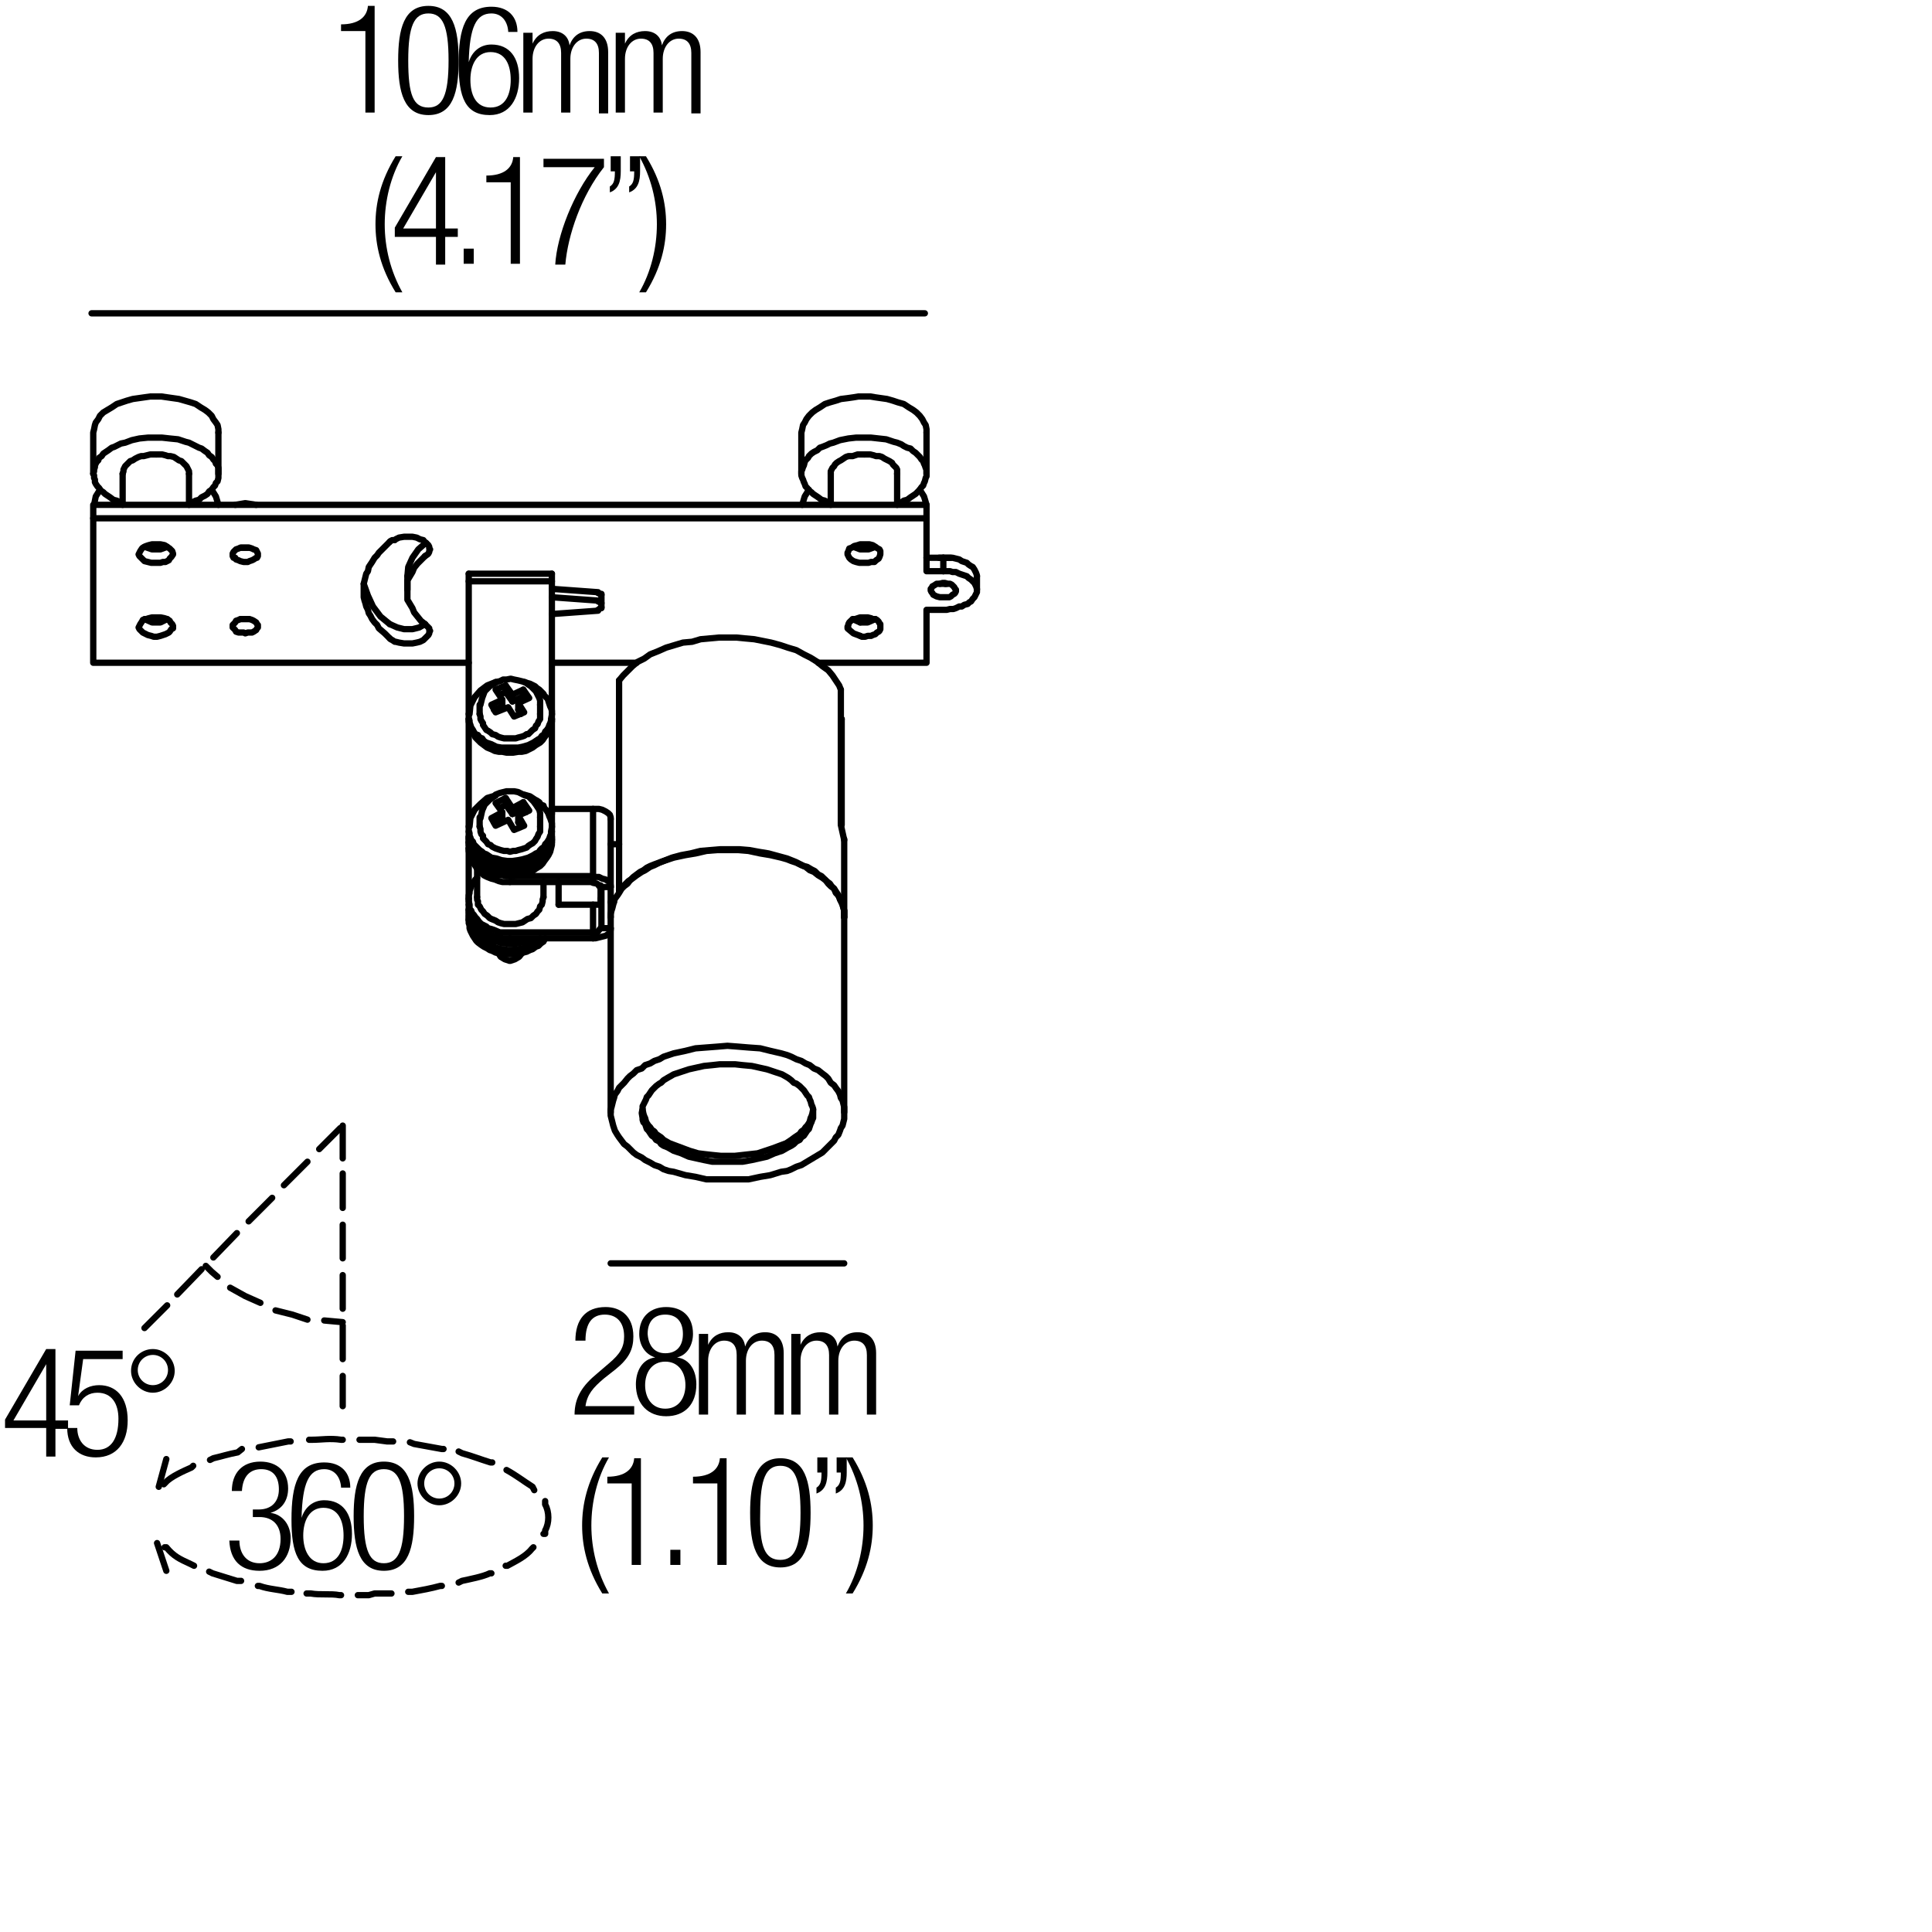 <?xml version="1.0" encoding="utf-8"?>
<!-- Generator: Adobe Illustrator 18.0.0, SVG Export Plug-In . SVG Version: 6.00 Build 0)  -->
<!DOCTYPE svg PUBLIC "-//W3C//DTD SVG 1.1//EN" "http://www.w3.org/Graphics/SVG/1.1/DTD/svg11.dtd">
<svg version="1.1" id="Livello_1" xmlns="http://www.w3.org/2000/svg" xmlns:xlink="http://www.w3.org/1999/xlink" x="0px" y="0px"
	 viewBox="0 0 230 230" enable-background="new 0 0 230 230" xml:space="preserve">
<g>
	
		<line fill="none" stroke="#000000" stroke-width="0.75" stroke-linecap="round" stroke-linejoin="bevel" stroke-miterlimit="10" x1="100.5" y1="100" x2="100.1" y2="98.2"/>
	
		<line fill="none" stroke="#000000" stroke-width="0.75" stroke-linecap="round" stroke-linejoin="round" stroke-miterlimit="10" x1="100.5" y1="109.2" x2="100.5" y2="99.9"/>
	
		<polyline fill="none" stroke="#000000" stroke-width="0.75" stroke-linecap="round" stroke-linejoin="round" stroke-miterlimit="10" points="
		55.8,100.3 55.8,100.6 55.9,101 55.9,101.4 56.1,101.8 56.4,102.1 56.6,102.5 56.9,102.8 57.2,103.1 57.6,103.4 58,103.7 
		58.5,103.9 58.9,104.1 59.4,104.2 59.8,104.2 60.3,104.3 60.7,104.3 61.1,104.3 61.7,104.2 62.1,104.2 62.6,104.1 63,103.9 
		63.4,103.7 63.8,103.4 64.3,103.1 64.6,102.8 64.8,102.5 65.1,102.1 65.3,101.8 65.5,101.4 65.6,101 65.7,100.6 65.7,100.3 	"/>
	
		<polyline fill="none" stroke="#000000" stroke-width="0.75" stroke-linecap="round" stroke-linejoin="round" stroke-miterlimit="10" points="
		55.8,100.3 55.8,99.6 55.8,100 55.9,100.4 55.9,100.8 56.1,101.1 56.4,101.6 56.6,101.9 56.9,102.2 57.2,102.6 57.6,102.8 
		58,103.1 58.5,103.2 58.9,103.4 59.4,103.6 59.8,103.7 60.3,103.7 60.7,103.7 61.1,103.7 61.7,103.7 62.1,103.6 62.6,103.4 
		63,103.2 63.4,103.1 63.8,102.8 64.3,102.6 64.6,102.2 64.8,101.9 65.1,101.6 65.3,101.1 65.5,100.8 65.6,100.4 65.7,100 
		65.7,99.6 	"/>
	
		<line fill="none" stroke="#000000" stroke-width="0.75" stroke-linecap="round" stroke-linejoin="round" stroke-miterlimit="10" x1="55.8" y1="99.7" x2="55.8" y2="99.8"/>
	
		<polyline fill="none" stroke="#000000" stroke-width="0.75" stroke-linecap="round" stroke-linejoin="round" stroke-miterlimit="10" points="
		55.8,99.9 55.8,100.2 55.9,100.5 56,101 56.2,101.3 56.4,101.6 56.6,102 56.9,102.3 57.3,102.6 57.7,102.9 58.1,103.1 58.5,103.3 
		59,103.5 59.4,103.6 59.9,103.7 60.3,103.7 60.7,103.7 61.1,103.7 61.6,103.7 62.1,103.6 62.5,103.5 62.9,103.3 63.3,103.1 
		63.8,102.9 64.2,102.6 64.5,102.3 64.8,102 65.1,101.6 65.3,101.3 65.4,101 65.6,100.5 65.7,100.2 65.7,99.9 	"/>
	
		<line fill="none" stroke="#000000" stroke-width="0.75" stroke-linecap="round" stroke-linejoin="round" stroke-miterlimit="10" x1="55.8" y1="85.6" x2="55.8" y2="98.4"/>
	
		<polyline fill="none" stroke="#000000" stroke-width="0.75" stroke-linecap="round" stroke-linejoin="round" stroke-miterlimit="10" points="
		55.8,99.6 55.8,99 55.8,99.4 55.9,99.7 55.9,100.1 56.1,100.5 56.4,100.9 56.6,101.2 56.9,101.6 57.2,101.9 57.6,102.1 58,102.4 
		58.5,102.6 58.9,102.7 59.4,102.9 59.8,103 60.3,103.1 60.7,103.1 61.1,103.1 61.7,103 62.1,102.9 62.6,102.7 63,102.6 63.4,102.4 
		63.8,102.1 64.3,101.9 64.6,101.6 64.8,101.2 65.1,100.9 65.3,100.5 65.5,100.1 65.6,99.7 65.7,99.4 65.7,99 65.7,99.6 	"/>
	
		<line fill="none" stroke="#000000" stroke-width="0.75" stroke-linecap="round" stroke-linejoin="round" stroke-miterlimit="10" x1="65.7" y1="98.4" x2="65.7" y2="85.6"/>
	
		<polyline fill="none" stroke="#000000" stroke-width="0.75" stroke-linecap="round" stroke-linejoin="round" stroke-miterlimit="10" points="
		55.8,85.6 55.8,85.9 55.9,86.3 55.9,86.7 56.1,87.1 56.4,87.4 56.6,87.8 56.9,88.1 57.2,88.4 57.6,88.7 58,89 58.5,89.2 58.9,89.4 
		59.4,89.5 59.8,89.5 60.3,89.6 60.7,89.6 61.1,89.6 61.7,89.5 62.1,89.5 62.6,89.4 63,89.2 63.4,89 63.8,88.7 64.3,88.4 64.6,88.1 
		64.8,87.8 65.1,87.4 65.3,87.1 65.5,86.7 65.6,86.3 65.7,85.9 65.7,85.6 	"/>
	
		<polyline fill="none" stroke="#000000" stroke-width="0.75" stroke-linecap="round" stroke-linejoin="round" stroke-miterlimit="10" points="
		55.8,85.6 55.8,85 55.8,85.5 55.9,85.8 55.9,86 56,86.3 56.1,86.6 56.3,86.9 56.4,87.1 56.6,87.4 56.9,87.5 57.1,87.8 57.4,87.9 
		57.6,88.2 57.9,88.4 58.5,88.6 59.1,88.9 59.7,89 60.4,89 61,89 61.7,89 62.2,88.9 62.9,88.7 63.5,88.4 63.8,88.2 64.1,88 
		64.3,87.9 64.5,87.6 64.8,87.4 64.9,87.1 65.1,86.9 65.3,86.6 65.4,86.3 65.5,86.1 65.6,85.8 65.6,85.6 65.7,85.1 65.7,84.6 
		65.6,84.3 65.5,84.1 65.4,83.8 65.3,83.5 65.2,83.2 65,83 64.8,82.8 64.7,82.6 64.4,82.3 64.2,82.1 63.9,81.9 63.7,81.7 63.1,81.4 
		62.4,81.2 	"/>
	
		<polyline fill="none" stroke="#000000" stroke-width="0.75" stroke-linecap="round" stroke-linejoin="bevel" stroke-miterlimit="10" points="
		59,81.2 58,81.6 57.2,82.2 56.5,83 56,84 55.9,85 	"/>
	
		<polyline fill="none" stroke="#000000" stroke-width="0.75" stroke-linecap="round" stroke-linejoin="round" stroke-miterlimit="10" points="
		55.8,99 55.8,98.4 55.8,98.9 55.9,99.2 55.9,99.5 56,99.7 56.1,100 56.3,100.2 56.4,100.5 56.6,100.7 56.9,101 57.1,101.2 
		57.4,101.4 57.6,101.6 57.9,101.7 58.5,102.1 59.1,102.2 59.7,102.4 60.4,102.5 61,102.5 61.7,102.4 62.2,102.3 62.9,102.1 
		63.5,101.8 63.8,101.6 64.1,101.5 64.3,101.2 64.5,101 64.8,100.8 64.9,100.5 65.1,100.3 65.3,100 65.4,99.8 65.5,99.5 65.6,99.3 
		65.6,99 65.7,98.5 65.7,98 65.6,97.7 65.5,97.4 65.4,97.2 65.3,96.9 65.2,96.7 65,96.4 64.8,96.2 64.7,95.9 64.4,95.8 64.2,95.5 
		63.9,95.3 63.7,95.2 63.1,94.8 62.4,94.6 	"/>
	
		<polyline fill="none" stroke="#000000" stroke-width="0.75" stroke-linecap="round" stroke-linejoin="bevel" stroke-miterlimit="10" points="
		59,94.7 58,95 57.2,95.7 56.5,96.4 56,97.4 55.9,98.4 	"/>
	
		<polyline fill="none" stroke="#000000" stroke-width="0.75" stroke-linecap="round" stroke-linejoin="round" stroke-miterlimit="10" points="
		61,83.5 62.3,82.9 62.6,83.2 	"/>
	
		<line fill="none" stroke="#000000" stroke-width="0.75" stroke-linecap="round" stroke-linejoin="round" stroke-miterlimit="10" x1="61.7" y1="84.5" x2="62" y2="85"/>
	
		<line fill="none" stroke="#000000" stroke-width="0.75" stroke-linecap="round" stroke-linejoin="round" stroke-miterlimit="10" x1="58.8" y1="84.5" x2="59.8" y2="84.1"/>
	
		<polyline fill="none" stroke="#000000" stroke-width="0.75" stroke-linecap="round" stroke-linejoin="round" stroke-miterlimit="10" points="
		59.5,82.7 60.2,82.4 61,83.5 	"/>
	
		<polyline fill="none" stroke="#000000" stroke-width="0.75" stroke-linecap="round" stroke-linejoin="round" stroke-miterlimit="10" points="
		64.3,85 64.3,85.3 64.3,85.6 64.1,85.9 64,86.2 63.8,86.4 63.7,86.7 63.4,86.9 63.2,87.1 62.9,87.4 62.7,87.4 62.4,87.6 62.1,87.7 
		61.7,87.8 61.4,87.9 61.1,87.9 60.7,87.9 60.4,87.9 60,87.9 59.6,87.8 59.3,87.7 59,87.5 58.6,87.4 58.4,87.2 58.1,87 57.9,86.9 
		57.7,86.6 57.5,86.3 57.5,86.1 57.3,85.8 57.2,85.6 57.2,85.3 57.1,85 	"/>
	
		<polygon fill="none" stroke="#000000" stroke-width="0.75" stroke-linecap="round" stroke-linejoin="round" stroke-miterlimit="10" points="
		62.3,82.1 61,82.7 60.2,81.6 59,82.1 59.8,83.3 58.5,83.9 59,84.8 60.5,84.2 61.2,85.3 62.4,84.8 61.7,83.7 63,83.1 	"/>
	
		<line fill="none" stroke="#000000" stroke-width="0.75" stroke-linecap="round" stroke-linejoin="round" stroke-miterlimit="10" x1="61" y1="82.7" x2="61" y2="83.5"/>
	
		<line fill="none" stroke="#000000" stroke-width="0.75" stroke-linecap="round" stroke-linejoin="round" stroke-miterlimit="10" x1="60.2" y1="81.6" x2="60.2" y2="82.4"/>
	
		<line fill="none" stroke="#000000" stroke-width="0.75" stroke-linecap="round" stroke-linejoin="round" stroke-miterlimit="10" x1="59.8" y1="83.3" x2="59.8" y2="84.1"/>
	
		<line fill="none" stroke="#000000" stroke-width="0.75" stroke-linecap="round" stroke-linejoin="round" stroke-miterlimit="10" x1="61.7" y1="83.7" x2="61.7" y2="84.5"/>
	
		<line fill="none" stroke="#000000" stroke-width="0.75" stroke-linecap="round" stroke-linejoin="round" stroke-miterlimit="10" x1="62.3" y1="82.1" x2="62.3" y2="82.9"/>
	
		<polyline fill="none" stroke="#000000" stroke-width="0.75" stroke-linecap="round" stroke-linejoin="round" stroke-miterlimit="10" points="
		61,96.9 62.3,96.3 62.6,96.7 	"/>
	
		<line fill="none" stroke="#000000" stroke-width="0.75" stroke-linecap="round" stroke-linejoin="round" stroke-miterlimit="10" x1="61.7" y1="97.9" x2="62" y2="98.4"/>
	
		<line fill="none" stroke="#000000" stroke-width="0.75" stroke-linecap="round" stroke-linejoin="round" stroke-miterlimit="10" x1="58.8" y1="97.9" x2="59.8" y2="97.4"/>
	
		<polyline fill="none" stroke="#000000" stroke-width="0.75" stroke-linecap="round" stroke-linejoin="round" stroke-miterlimit="10" points="
		59.5,96.2 60.2,95.8 61,96.9 	"/>
	
		<polyline fill="none" stroke="#000000" stroke-width="0.75" stroke-linecap="round" stroke-linejoin="round" stroke-miterlimit="10" points="
		64.3,98.4 64.3,98.7 64.3,99 64.1,99.3 64,99.6 63.8,99.9 63.7,100.1 63.4,100.4 63.2,100.5 62.9,100.7 62.7,100.9 62.4,101 
		62.1,101.1 61.7,101.2 61.4,101.3 61.1,101.3 60.7,101.4 60.4,101.3 60,101.3 59.6,101.2 59.3,101.1 59,101 58.6,100.8 58.4,100.6 
		58.1,100.5 57.9,100.2 57.7,100 57.5,99.8 57.5,99.5 57.3,99.3 57.2,99 57.2,98.7 57.1,98.4 	"/>
	
		<polygon fill="none" stroke="#000000" stroke-width="0.75" stroke-linecap="round" stroke-linejoin="round" stroke-miterlimit="10" points="
		62.3,95.5 61,96.2 60.2,95 59,95.6 59.8,96.7 58.5,97.4 59,98.3 60.5,97.6 61.2,98.8 62.4,98.3 61.7,97.1 63,96.5 	"/>
	
		<line fill="none" stroke="#000000" stroke-width="0.75" stroke-linecap="round" stroke-linejoin="round" stroke-miterlimit="10" x1="61" y1="96.2" x2="61" y2="96.9"/>
	
		<line fill="none" stroke="#000000" stroke-width="0.75" stroke-linecap="round" stroke-linejoin="round" stroke-miterlimit="10" x1="60.2" y1="95" x2="60.2" y2="95.8"/>
	
		<line fill="none" stroke="#000000" stroke-width="0.75" stroke-linecap="round" stroke-linejoin="round" stroke-miterlimit="10" x1="59.8" y1="96.7" x2="59.8" y2="97.4"/>
	
		<line fill="none" stroke="#000000" stroke-width="0.75" stroke-linecap="round" stroke-linejoin="round" stroke-miterlimit="10" x1="61.7" y1="97.1" x2="61.7" y2="97.9"/>
	
		<line fill="none" stroke="#000000" stroke-width="0.75" stroke-linecap="round" stroke-linejoin="round" stroke-miterlimit="10" x1="62.3" y1="95.5" x2="62.3" y2="96.3"/>
	
		<polyline fill="none" stroke="#000000" stroke-width="0.75" stroke-linecap="round" stroke-linejoin="round" stroke-miterlimit="10" points="
		60.7,111.7 60.3,111.7 59.8,111.7 59.4,111.5 58.9,111.5 58.5,111.3 58,111 57.6,110.8 57.2,110.5 56.9,110.2 56.6,109.9 
		56.4,109.5 56.1,109.2 55.9,108.8 55.9,108.4 55.8,108 55.8,107.7 55.8,108.3 	"/>
	
		<polyline fill="none" stroke="#000000" stroke-width="0.75" stroke-linecap="round" stroke-linejoin="round" stroke-miterlimit="10" points="
		61.1,112.4 60.6,112.4 60.2,112.3 59.7,112.3 59.2,112.1 58.7,112.1 58.3,111.8 57.8,111.6 57.4,111.3 57,111 56.7,110.6 
		56.4,110.3 56.2,109.9 55.9,109.4 55.9,109.1 55.8,108.7 55.8,108.3 	"/>
	
		<line fill="none" stroke="#000000" stroke-width="0.75" stroke-linecap="round" stroke-linejoin="round" stroke-miterlimit="10" x1="55.8" y1="107" x2="55.8" y2="101"/>
	
		<polyline fill="none" stroke="#000000" stroke-width="0.75" stroke-linecap="round" stroke-linejoin="bevel" stroke-miterlimit="10" points="
		61.1,112.4 62.2,112.2 63.3,111.8 	"/>
	
		<polyline fill="none" stroke="#000000" stroke-width="0.75" stroke-linecap="round" stroke-linejoin="round" stroke-miterlimit="10" points="
		55.8,108.3 55.8,109 55.8,109.3 55.8,109.5 55.9,109.9 55.9,110.1 56.1,110.4 56.2,110.7 56.4,111 56.6,111.2 56.9,111.5 
		57.1,111.7 57.4,112 57.6,112.2 58,112.4 58.3,112.6 58.6,112.6 59,112.8 59.3,112.9 59.7,113 60.1,113 60.4,113.1 61.1,113.1 
		61.4,113 61.7,113 62.2,112.9 62.5,112.8 62.8,112.6 63.2,112.6 63.5,112.4 63.8,112.1 64.1,112 64.3,111.7 	"/>
	
		<line fill="none" stroke="#000000" stroke-width="0.75" stroke-linecap="round" stroke-linejoin="round" stroke-miterlimit="10" x1="55.8" y1="109" x2="55.8" y2="109.5"/>
	
		<polyline fill="none" stroke="#000000" stroke-width="0.75" stroke-linecap="round" stroke-linejoin="round" stroke-miterlimit="10" points="
		64.9,111.7 64.7,112.1 64.4,112.3 64.1,112.6 63.8,112.7 63.4,113 63.1,113.1 62.7,113.3 62.3,113.4 62,113.5 61.6,113.6 
		61.2,113.6 60.9,113.6 60.5,113.6 60.1,113.6 59.8,113.6 59.4,113.5 59,113.4 58.6,113.2 58.3,113.1 58,112.9 57.6,112.7 
		57.3,112.5 56.9,112.2 56.7,112 56.5,111.7 56.3,111.4 56.1,111 56,110.8 55.9,110.5 55.9,110.1 55.8,109.9 55.8,109.5 	"/>
	
		<polyline fill="none" stroke="#000000" stroke-width="0.75" stroke-linecap="round" stroke-linejoin="bevel" stroke-miterlimit="10" points="
		59.3,113.4 59.6,113.9 60.1,114.2 60.7,114.4 61.3,114.2 61.8,113.9 62.2,113.4 	"/>
	
		<polyline fill="none" stroke="#000000" stroke-width="0.75" stroke-linecap="round" stroke-linejoin="round" stroke-miterlimit="10" points="
		56.8,106.8 56.8,107.1 56.9,107.3 56.9,107.7 57.1,107.9 57.3,108.3 57.5,108.5 57.7,108.8 58,109 58.3,109.3 58.5,109.4 59,109.6 
		59.3,109.8 59.6,109.9 60,110 60.4,110 60.7,110 61.1,110 61.4,110 61.8,109.9 62.2,109.8 62.5,109.6 62.8,109.4 63.2,109.3 
		63.5,109 63.8,108.8 64,108.5 64.2,108.3 64.3,107.9 64.5,107.7 64.6,107.3 64.6,107.1 64.7,106.8 	"/>
	
		<line fill="none" stroke="#000000" stroke-width="0.75" stroke-linecap="round" stroke-linejoin="round" stroke-miterlimit="10" x1="56.8" y1="106.8" x2="56.8" y2="103.5"/>
	
		<line fill="none" stroke="#000000" stroke-width="0.75" stroke-linecap="round" stroke-linejoin="bevel" stroke-miterlimit="10" x1="71.6" y1="70.8" x2="71.2" y2="70.6"/>
	
		<line fill="none" stroke="#000000" stroke-width="0.75" stroke-linecap="round" stroke-linejoin="round" stroke-miterlimit="10" x1="71.2" y1="70.5" x2="65.7" y2="70.1"/>
	
		<line fill="none" stroke="#000000" stroke-width="0.75" stroke-linecap="round" stroke-linejoin="round" stroke-miterlimit="10" x1="65.7" y1="73.1" x2="71.2" y2="72.7"/>
	
		<line fill="none" stroke="#000000" stroke-width="0.75" stroke-linecap="round" stroke-linejoin="bevel" stroke-miterlimit="10" x1="71.2" y1="72.6" x2="71.6" y2="72.3"/>
	
		<polyline fill="none" stroke="#000000" stroke-width="0.75" stroke-linecap="round" stroke-linejoin="round" stroke-miterlimit="10" points="
		71.6,72.4 71.6,71.7 71.6,70.7 	"/>
	
		<line fill="none" stroke="#000000" stroke-width="0.75" stroke-linecap="round" stroke-linejoin="bevel" stroke-miterlimit="10" x1="71.6" y1="71.8" x2="71.2" y2="71.6"/>
	
		<line fill="none" stroke="#000000" stroke-width="0.75" stroke-linecap="round" stroke-linejoin="round" stroke-miterlimit="10" x1="71.2" y1="71.5" x2="65.7" y2="71.1"/>
	
		<polyline fill="none" stroke="#000000" stroke-width="0.75" stroke-linecap="round" stroke-linejoin="round" stroke-miterlimit="10" points="
		65.7,68.3 65.7,69.2 55.8,69.2 55.8,68.3 	"/>
	
		<line fill="none" stroke="#000000" stroke-width="0.75" stroke-linecap="round" stroke-linejoin="round" stroke-miterlimit="10" x1="55.8" y1="85" x2="55.8" y2="69.2"/>
	
		<line fill="none" stroke="#000000" stroke-width="0.75" stroke-linecap="round" stroke-linejoin="round" stroke-miterlimit="10" x1="65.7" y1="69.2" x2="65.7" y2="85"/>
	
		<polyline fill="none" stroke="#000000" stroke-width="0.75" stroke-linecap="round" stroke-linejoin="round" stroke-miterlimit="10" points="
		72.7,109.1 72.7,105.6 72.7,97.5 	"/>
	
		<polyline fill="none" stroke="#000000" stroke-width="0.75" stroke-linecap="round" stroke-linejoin="round" stroke-miterlimit="10" points="
		72.7,110.5 71.6,110.5 71.6,105.6 72.7,105.6 	"/>
	
		<line fill="none" stroke="#000000" stroke-width="0.75" stroke-linecap="round" stroke-linejoin="round" stroke-miterlimit="10" x1="70.6" y1="111.7" x2="60.7" y2="111.7"/>
	
		<polyline fill="none" stroke="#000000" stroke-width="0.75" stroke-linecap="round" stroke-linejoin="round" stroke-miterlimit="10" points="
		56.8,104.5 56.6,104.7 56.4,105 56.3,105.2 56.1,105.5 56,105.8 55.9,106.1 55.9,106.3 55.8,106.6 55.8,107.1 55.8,107.3 
		55.9,107.7 55.9,107.9 55.9,108.2 56.1,108.4 56.2,108.7 56.4,108.9 56.6,109.2 56.8,109.4 57,109.7 57.3,110 57.5,110.1 
		57.9,110.3 58.1,110.5 58.5,110.6 58.8,110.7 59.5,111 60.1,111 60.7,111 70.6,111 70.6,111.7 	"/>
	
		<line fill="none" stroke="#000000" stroke-width="0.75" stroke-linecap="round" stroke-linejoin="round" stroke-miterlimit="10" x1="70.6" y1="111" x2="70.6" y2="107.7"/>
	
		<polyline fill="none" stroke="#000000" stroke-width="0.75" stroke-linecap="round" stroke-linejoin="round" stroke-miterlimit="10" points="
		65.7,96.3 70.6,96.3 70.6,104.3 60.7,104.3 	"/>
	
		<polyline fill="none" stroke="#000000" stroke-width="0.75" stroke-linecap="round" stroke-linejoin="round" stroke-miterlimit="10" points="
		60.7,105 60.3,105 59.8,105 59.4,104.9 58.9,104.7 58.5,104.6 58,104.4 57.6,104.2 57.2,103.8 56.9,103.6 56.6,103.1 56.4,102.8 
		56.1,102.5 55.9,102.1 55.9,101.7 55.8,101.3 55.8,101 	"/>
	
		<polyline fill="none" stroke="#000000" stroke-width="0.75" stroke-linecap="round" stroke-linejoin="round" stroke-miterlimit="10" points="
		70.6,104.3 70.6,105 60.7,105 	"/>
	
		<polyline fill="none" stroke="#000000" stroke-width="0.75" stroke-linecap="round" stroke-linejoin="round" stroke-miterlimit="10" points="
		72.7,97.5 72.7,97.3 72.6,97 72.5,96.9 72.4,96.8 72.1,96.6 71.7,96.4 71.3,96.3 70.9,96.3 70.6,96.3 	"/>
	
		<polyline fill="none" stroke="#000000" stroke-width="0.75" stroke-linecap="round" stroke-linejoin="round" stroke-miterlimit="10" points="
		72.7,105.6 72.7,105.4 72.6,105.2 72.5,105 72.4,104.9 72.1,104.7 71.7,104.6 71.3,104.4 70.9,104.4 70.6,104.3 	"/>
	
		<polyline fill="none" stroke="#000000" stroke-width="0.75" stroke-linecap="round" stroke-linejoin="bevel" stroke-miterlimit="10" points="
		71.5,105.7 71.1,105.2 70.6,105.1 	"/>
	
		<polyline fill="none" stroke="#000000" stroke-width="0.75" stroke-linecap="round" stroke-linejoin="round" stroke-miterlimit="10" points="
		72.7,110.5 72.7,110.7 72.6,111 72.4,111.2 72.1,111.4 71.7,111.5 71.3,111.6 70.9,111.7 70.6,111.7 	"/>
	
		<polyline fill="none" stroke="#000000" stroke-width="0.75" stroke-linecap="round" stroke-linejoin="bevel" stroke-miterlimit="10" points="
		70.6,111 71.1,111 71.5,110.5 	"/>
	
		<polyline fill="none" stroke="#000000" stroke-width="0.75" stroke-linecap="round" stroke-linejoin="round" stroke-miterlimit="10" points="
		66.5,107.7 66.5,107 66.5,105 	"/>
	
		<line fill="none" stroke="#000000" stroke-width="0.75" stroke-linecap="round" stroke-linejoin="round" stroke-miterlimit="10" x1="71.5" y1="107" x2="71.5" y2="105.4"/>
	
		<polyline fill="none" stroke="#000000" stroke-width="0.75" stroke-linecap="round" stroke-linejoin="round" stroke-miterlimit="10" points="
		71.5,107.7 71.5,107.6 71.5,107.5 71.5,107.3 71.5,107 	"/>
	
		<line fill="none" stroke="#000000" stroke-width="0.75" stroke-linecap="round" stroke-linejoin="round" stroke-miterlimit="10" x1="100.2" y1="85.6" x2="100.2" y2="98.2"/>
	
		<polyline fill="none" stroke="#000000" stroke-width="0.75" stroke-linecap="round" stroke-linejoin="round" stroke-miterlimit="10" points="
		73.7,106.2 73.7,106.1 73.7,81 	"/>
	
		<line fill="none" stroke="#000000" stroke-width="0.75" stroke-linecap="round" stroke-linejoin="round" stroke-miterlimit="10" x1="100.1" y1="98.1" x2="100.1" y2="82.1"/>
	
		<polyline fill="none" stroke="#000000" stroke-width="0.75" stroke-linecap="round" stroke-linejoin="round" stroke-miterlimit="10" points="
		73.7,81 74.2,80.4 74.7,79.9 75.3,79.3 75.9,78.8 76.7,78.4 77.4,77.9 78.4,77.5 79.3,77.1 80.3,76.8 81.3,76.5 82.4,76.4 
		83.4,76.1 84.5,76 85.6,75.9 86.7,75.9 87.7,75.9 88.7,76 89.8,76.1 90.8,76.3 91.8,76.5 92.9,76.8 93.8,77.1 94.8,77.4 95.7,77.9 
		96.5,78.3 97.3,78.8 97.9,79.3 98.6,79.8 99.1,80.4 99.5,81 99.9,81.6 100.1,82.1 	"/>
	
		<polyline fill="none" stroke="#000000" stroke-width="0.75" stroke-linecap="round" stroke-linejoin="round" stroke-miterlimit="10" points="
		73.7,106.1 73.9,105.8 74.2,105.5 74.5,105.2 74.8,104.9 75.1,104.7 75.4,104.4 75.8,104.1 76.2,103.8 76.6,103.6 77,103.3 
		77.4,103.1 77.9,102.9 79,102.5 80,102.1 81.1,101.8 82.2,101.6 83.4,101.3 84.6,101.2 85.8,101.1 86.9,101.1 88,101.1 89.2,101.2 
		90.3,101.4 91.5,101.6 92.6,101.9 93.7,102.2 94.7,102.6 95.7,103.1 96.1,103.2 96.6,103.5 97,103.7 97.4,104.1 97.8,104.3 
		98.1,104.6 98.4,104.9 98.8,105.2 99,105.5 99.3,105.8 99.5,106.1 99.7,106.4 99.9,106.8 100,107.1 100.2,107.3 100.3,107.7 
		100.4,108 100.5,108.4 100.5,108.8 100.5,109.1 	"/>
	
		<line fill="none" stroke="#000000" stroke-width="0.75" stroke-linecap="round" stroke-linejoin="round" stroke-miterlimit="10" x1="100.1" y1="85.6" x2="100.2" y2="85.6"/>
	
		<polyline fill="none" stroke="#000000" stroke-width="0.75" stroke-linecap="round" stroke-linejoin="round" stroke-miterlimit="10" points="
		100.5,109.2 100.5,108.8 100.5,108.4 100.4,108.1 100.3,107.7 100.1,107.3 100,107 99.8,106.6 99.5,106.3 99.3,105.8 98.9,105.5 
		98.6,105.2 98.3,104.8 97.9,104.5 97.4,104.2 96.9,103.8 96.4,103.6 95.9,103.2 95.4,103 94.8,102.7 94.2,102.5 93.7,102.3 
		93,102.1 91.7,101.8 90.5,101.6 89.1,101.3 87.9,101.2 86.6,101.2 85.4,101.2 84.1,101.3 82.8,101.6 81.6,101.8 80.2,102.1 
		79.6,102.3 79,102.5 78.5,102.7 77.9,103 77.4,103.2 76.8,103.6 76.4,103.8 75.8,104.2 75.4,104.5 75,104.8 74.7,105.2 74.3,105.5 
		74,105.8 73.7,106.3 73.5,106.6 73.2,107 73.1,107.3 73,107.7 72.9,108.1 72.8,108.4 72.7,108.8 72.7,109.2 	"/>
	
		<polyline fill="none" stroke="#000000" stroke-width="0.75" stroke-linecap="round" stroke-linejoin="round" stroke-miterlimit="10" points="
		76.5,132.1 76.6,132.6 76.7,132.9 76.8,133.1 76.9,133.5 77,133.7 77.2,134 77.4,134.2 77.6,134.5 77.9,134.7 78.1,135 78.4,135.2 
		78.7,135.4 79,135.7 79.7,136.1 80.5,136.4 81.3,136.7 82.1,137 83.1,137.3 83.9,137.4 84.8,137.5 85.8,137.6 86.6,137.6 
		87.5,137.6 88.4,137.5 89.3,137.4 90.2,137.3 91.1,137 92,136.7 92.8,136.4 93.6,136.1 94.2,135.7 94.6,135.4 94.9,135.2 95.2,135 
		95.4,134.7 95.7,134.5 95.9,134.2 96.1,134 96.3,133.7 96.4,133.5 96.5,133.1 96.6,132.9 96.7,132.6 96.8,132.1 	"/>
	
		<polygon fill="none" stroke="#000000" stroke-width="0.75" stroke-linecap="round" stroke-linejoin="round" stroke-miterlimit="10" points="
		96.8,132.5 96.8,132 96.7,131.7 96.6,131.5 96.5,131.1 96.4,130.9 96.3,130.6 96.1,130.4 95.9,130.1 95.7,129.8 95.4,129.5 
		95.2,129.3 94.8,129 94.5,128.9 94.2,128.6 93.8,128.3 93.1,127.9 92.2,127.6 91.3,127.3 90.4,127.1 89.5,126.9 88.4,126.8 
		87.5,126.7 86.6,126.7 85.7,126.7 84.8,126.8 83.8,126.9 82.9,127.1 82,127.3 81.1,127.6 80.2,127.9 79.5,128.3 79,128.6 
		78.7,128.9 78.5,129 78.1,129.3 77.9,129.5 77.6,129.8 77.4,130.1 77.2,130.4 77,130.6 76.9,130.9 76.8,131.1 76.6,131.5 
		76.5,131.7 76.5,132 76.4,132.5 76.5,133.1 76.5,133.3 76.6,133.6 76.8,133.8 76.9,134.1 77,134.4 77.2,134.6 77.4,134.9 
		77.6,135.2 77.9,135.4 78.1,135.7 78.5,135.9 78.7,136.2 79,136.4 79.5,136.6 80.2,137 81.1,137.3 82,137.7 82.9,137.9 83.8,138.1 
		84.8,138.3 85.7,138.3 86.6,138.3 87.5,138.3 88.4,138.3 89.5,138.1 90.4,137.9 91.3,137.7 92.2,137.3 93.1,137 93.8,136.6 
		94.2,136.4 94.5,136.2 94.8,135.9 95.2,135.7 95.4,135.4 95.7,135.2 95.9,134.9 96.1,134.6 96.3,134.4 96.4,134.1 96.5,133.8 
		96.6,133.6 96.7,133.3 96.8,133.1 	"/>
	
		<polygon fill="none" stroke="#000000" stroke-width="0.75" stroke-linecap="round" stroke-linejoin="round" stroke-miterlimit="10" points="
		100.5,132.5 100.5,132.1 100.5,131.8 100.4,131.4 100.3,131 100.1,130.7 100,130.3 99.8,129.9 99.5,129.5 99.3,129.2 98.9,128.9 
		98.6,128.4 98.3,128.1 97.9,127.8 97.4,127.4 96.9,127.2 96.4,126.8 95.9,126.6 95.4,126.3 94.8,126.1 94.2,125.8 93.7,125.6 
		93,125.4 91.7,125.1 90.5,124.8 89.1,124.7 87.9,124.6 86.6,124.5 85.4,124.6 84.1,124.7 82.8,124.8 81.6,125.1 80.2,125.4 
		79.6,125.6 79,125.8 78.5,126.1 77.9,126.3 77.4,126.6 76.8,126.8 76.4,127.2 75.8,127.4 75.4,127.8 75,128.1 74.7,128.4 
		74.3,128.9 74,129.2 73.7,129.5 73.5,129.9 73.2,130.3 73.1,130.7 73,131 72.9,131.4 72.8,131.8 72.7,132.1 72.7,132.5 72.7,132.8 
		72.8,133.2 72.9,133.6 73,134 73.1,134.3 73.2,134.6 73.5,135.1 73.7,135.4 74,135.8 74.3,136.2 74.7,136.5 75,136.8 75.4,137.2 
		75.8,137.5 76.4,137.8 76.8,138.1 77.4,138.4 77.9,138.7 78.5,138.9 79,139.2 79.6,139.4 80.2,139.5 81.6,139.9 82.8,140.1 
		84.1,140.4 85.4,140.4 86.6,140.4 87.9,140.4 89.1,140.4 90.5,140.1 91.7,139.9 93,139.5 93.7,139.4 94.2,139.2 94.8,138.9 
		95.4,138.7 95.9,138.4 96.4,138.1 96.9,137.8 97.4,137.5 97.9,137.2 98.3,136.8 98.6,136.5 98.9,136.2 99.3,135.8 99.5,135.4 
		99.8,135.1 100,134.6 100.1,134.3 100.3,134 100.4,133.6 100.5,133.2 100.5,132.8 	"/>
	
		<line fill="none" stroke="#000000" stroke-width="0.75" stroke-linecap="round" stroke-linejoin="round" stroke-miterlimit="10" x1="100.5" y1="132.4" x2="100.5" y2="109.2"/>
	
		<polyline fill="none" stroke="#000000" stroke-width="0.75" stroke-linecap="round" stroke-linejoin="bevel" stroke-miterlimit="10" points="
		96.3,58.3 95.8,59.1 95.5,60.1 	"/>
	
		<polyline fill="none" stroke="#000000" stroke-width="0.75" stroke-linecap="round" stroke-linejoin="bevel" stroke-miterlimit="10" points="
		110.3,60.1 110,59.1 109.5,58.3 	"/>
	
		<polyline fill="none" stroke="#000000" stroke-width="0.75" stroke-linecap="round" stroke-linejoin="round" stroke-miterlimit="10" points="
		112.3,68 112.6,68 113.1,68 113.4,68.1 113.8,68.1 114.2,68.3 114.5,68.4 114.8,68.5 115.1,68.6 115.3,68.8 115.6,69 115.8,69.2 
		116,69.4 116.1,69.6 116.2,69.8 116.3,70.1 116.3,70.2 116.3,70.5 116.2,70.7 116.1,70.9 116,71.1 115.8,71.3 115.6,71.6 
		115.4,71.7 115.2,71.9 114.8,72 114.5,72.2 114.2,72.2 113.8,72.4 113.5,72.5 113.1,72.5 112.7,72.6 112.3,72.6 110.3,72.6 
		110.3,78.9 97.4,78.9 	"/>
	
		<line fill="none" stroke="#000000" stroke-width="0.75" stroke-linecap="round" stroke-linejoin="round" stroke-miterlimit="10" x1="75.8" y1="78.9" x2="65.7" y2="78.9"/>
	
		<polyline fill="none" stroke="#000000" stroke-width="0.75" stroke-linecap="round" stroke-linejoin="round" stroke-miterlimit="10" points="
		55.8,78.9 11.1,78.9 11.1,61.7 110.3,61.7 110.3,68 112.3,68 	"/>
	
		<polygon fill="none" stroke="#000000" stroke-width="0.75" stroke-linecap="round" stroke-linejoin="round" stroke-miterlimit="10" points="
		101,66.2 100.9,66 100.9,65.8 101,65.6 101.1,65.3 101.4,65.2 101.7,65 102.1,64.9 102.4,64.8 102.7,64.8 103.1,64.8 103.5,64.8 
		103.9,64.9 104.2,65.1 104.5,65.3 104.7,65.4 104.8,65.6 104.8,65.9 104.8,66 104.7,66.3 104.6,66.5 104.3,66.7 104.1,66.9 
		103.7,66.9 103.4,67 103.1,67 102.6,67 102.3,67 101.9,66.9 101.6,66.8 101.3,66.6 101.1,66.4 	"/>
	
		<polygon fill="none" stroke="#000000" stroke-width="0.75" stroke-linecap="round" stroke-linejoin="round" stroke-miterlimit="10" points="
		110.9,70.5 110.8,70.3 110.8,70.1 110.9,70 111,69.8 111.2,69.7 111.5,69.5 111.6,69.5 111.9,69.5 112.2,69.4 112.5,69.4 
		112.8,69.5 113.1,69.5 113.3,69.6 113.5,69.8 113.6,69.9 113.7,70.1 113.8,70.2 113.8,70.4 113.7,70.6 113.6,70.7 113.4,70.8 
		113.2,71 113,71.1 112.7,71.1 112.4,71.1 112.1,71.1 111.9,71.1 111.5,71 111.3,70.9 111.1,70.8 111,70.6 	"/>
	
		<polygon fill="none" stroke="#000000" stroke-width="0.75" stroke-linecap="round" stroke-linejoin="round" stroke-miterlimit="10" points="
		16.6,74.9 16.5,74.7 16.6,74.5 16.7,74.3 16.9,74 17,73.8 17.4,73.7 17.7,73.6 18.1,73.5 18.4,73.5 18.8,73.5 19.1,73.5 19.6,73.6 
		19.9,73.7 20.2,73.9 20.3,74.1 20.5,74.3 20.6,74.5 20.6,74.8 20.4,74.9 20.2,75.2 20.1,75.3 19.7,75.5 19.4,75.6 19.1,75.7 
		18.7,75.8 18.3,75.8 18,75.7 17.6,75.6 17.2,75.4 17,75.3 16.8,75.1 	"/>
	
		<polygon fill="none" stroke="#000000" stroke-width="0.75" stroke-linecap="round" stroke-linejoin="round" stroke-miterlimit="10" points="
		16.6,66.2 16.5,66 16.6,65.8 16.7,65.6 16.9,65.3 17,65.2 17.4,65 17.7,64.9 18.1,64.8 18.4,64.8 18.8,64.8 19.1,64.8 19.6,64.9 
		19.9,65.1 20.2,65.3 20.3,65.4 20.5,65.6 20.6,65.9 20.6,66 20.4,66.3 20.2,66.5 20.1,66.7 19.7,66.9 19.4,66.9 19.1,67 18.7,67 
		18.3,67 18,67 17.6,66.9 17.2,66.8 17,66.6 16.8,66.4 	"/>
	
		<polyline fill="none" stroke="#000000" stroke-width="0.75" stroke-linecap="round" stroke-linejoin="round" stroke-miterlimit="10" points="
		46.4,76 45.8,75.4 45.1,74.8 44.9,74.4 44.6,74.1 44.3,73.7 44.1,73.3 43.9,73 43.8,72.6 43.6,72.2 43.5,71.8 43.4,71.5 43.3,71.1 
		43.3,70.6 43.3,70.3 43.3,69.9 43.3,69.5 43.4,69.1 43.5,68.7 43.6,68.3 43.8,68 43.9,67.5 44.1,67.2 44.3,66.9 44.6,66.4 
		44.9,66.1 45.1,65.8 45.8,65.1 46.4,64.5 	"/>
	
		<polyline fill="none" stroke="#000000" stroke-width="0.75" stroke-linecap="round" stroke-linejoin="round" stroke-miterlimit="10" points="
		50.6,74.3 50.9,74.6 51,74.7 51.1,74.8 51.1,75 51.2,75.1 51.1,75.3 51.1,75.4 51,75.6 50.9,75.7 50.8,75.8 50.6,76 50.4,76.2 
		50,76.4 49.6,76.5 49.1,76.6 48.6,76.6 48.1,76.6 47.5,76.5 47.1,76.4 47,76.4 46.7,76.2 46.5,76.1 46.4,76 	"/>
	
		<polyline fill="none" stroke="#000000" stroke-width="0.75" stroke-linecap="round" stroke-linejoin="round" stroke-miterlimit="10" points="
		50.6,74.3 50.1,73.9 49.7,73.4 49.3,72.9 49.1,72.4 48.8,71.9 48.5,71.4 48.5,70.8 48.5,70.3 48.5,69.7 48.5,69.1 48.8,68.6 
		49.1,68.1 49.3,67.6 49.7,67.1 50.1,66.7 50.6,66.2 	"/>
	
		<polyline fill="none" stroke="#000000" stroke-width="0.75" stroke-linecap="round" stroke-linejoin="round" stroke-miterlimit="10" points="
		46.4,64.5 46.5,64.4 46.7,64.3 47,64.3 47.1,64.2 47.5,64 48.1,63.9 48.6,63.9 49.1,63.9 49.6,64 50,64.2 50.4,64.3 50.6,64.6 
		50.8,64.7 50.9,64.8 51,64.9 51.1,65.1 51.1,65.3 51.2,65.4 51.1,65.6 51.1,65.7 51,65.9 50.9,66 50.6,66.2 	"/>
	
		<polyline fill="none" stroke="#000000" stroke-width="0.75" stroke-linecap="round" stroke-linejoin="round" stroke-miterlimit="10" points="
		100.9,74.8 100.9,74.6 101,74.4 101,74.3 101.1,74.1 101.3,73.9 101.6,73.7 101.8,73.7 102.1,73.6 102.4,73.5 102.6,73.5 103,73.5 
		103.3,73.5 103.7,73.6 103.9,73.7 104.2,73.7 104.4,73.8 104.6,74 104.7,74.2 104.8,74.3 104.8,74.5 104.8,74.7 104.8,74.9 
		104.7,75.1 104.6,75.2 104.4,75.3 104.2,75.5 103.9,75.6 103.7,75.7 103.3,75.7 103,75.8 102.6,75.8 102.4,75.7 	"/>
	
		<line fill="none" stroke="#000000" stroke-width="0.75" stroke-linecap="round" stroke-linejoin="bevel" stroke-miterlimit="10" x1="101" y1="74.8" x2="101" y2="74.8"/>
	
		<polyline fill="none" stroke="#000000" stroke-width="0.75" stroke-linecap="round" stroke-linejoin="bevel" stroke-miterlimit="10" points="
		101,74.9 101.6,75.4 102.4,75.7 	"/>
	
		<polygon fill="none" stroke="#000000" stroke-width="0.75" stroke-linecap="round" stroke-linejoin="round" stroke-miterlimit="10" points="
		29.2,73.7 29.5,73.7 29.7,73.7 30,73.8 30.2,73.9 30.5,74.1 30.6,74.3 30.7,74.4 30.7,74.5 30.7,74.7 30.6,74.8 30.5,75 30.2,75.2 
		30,75.3 29.7,75.3 29.5,75.3 29.2,75.4 29,75.3 28.6,75.3 28.4,75.3 28.1,75.2 28,75 27.8,74.8 27.7,74.7 27.7,74.5 27.7,74.4 
		27.8,74.3 28,74.1 28.1,73.9 28.4,73.8 28.6,73.7 29,73.7 	"/>
	
		<polyline fill="none" stroke="#000000" stroke-width="0.75" stroke-linecap="round" stroke-linejoin="round" stroke-miterlimit="10" points="
		112.3,68 112.3,66.4 112.6,66.4 113.1,66.4 113.4,66.4 113.8,66.5 114.2,66.6 114.5,66.8 114.8,66.9 115.1,67 115.3,67.2 
		115.6,67.4 115.8,67.5 116,67.8 116.1,68 116.2,68.2 116.3,68.5 116.3,68.6 	"/>
	
		<polyline fill="none" stroke="#000000" stroke-width="0.75" stroke-linecap="round" stroke-linejoin="round" stroke-miterlimit="10" points="
		11.1,61.7 11.1,60.1 110.3,60.1 110.3,61.7 	"/>
	
		<line fill="none" stroke="#000000" stroke-width="0.75" stroke-linecap="round" stroke-linejoin="round" stroke-miterlimit="10" x1="110.3" y1="66.4" x2="112.3" y2="66.4"/>
	
		<polyline fill="none" stroke="#000000" stroke-width="0.75" stroke-linecap="round" stroke-linejoin="bevel" stroke-miterlimit="10" points="
		101.6,65.1 102.4,65.4 103.4,65.4 104.2,65.1 	"/>
	
		<line fill="none" stroke="#000000" stroke-width="0.75" stroke-linecap="round" stroke-linejoin="bevel" stroke-miterlimit="10" x1="111.9" y1="69.5" x2="112.5" y2="69.5"/>
	
		<line fill="none" stroke="#000000" stroke-width="0.75" stroke-linecap="round" stroke-linejoin="round" stroke-miterlimit="10" x1="112.6" y1="69.5" x2="112.7" y2="69.5"/>
	
		<polyline fill="none" stroke="#000000" stroke-width="0.75" stroke-linecap="round" stroke-linejoin="bevel" stroke-miterlimit="10" points="
		17.2,73.7 18.1,74.1 19.1,74.1 19.9,73.7 	"/>
	
		<polyline fill="none" stroke="#000000" stroke-width="0.75" stroke-linecap="round" stroke-linejoin="bevel" stroke-miterlimit="10" points="
		17.2,65.1 18.1,65.4 19.1,65.4 19.9,65.1 	"/>
	
		<polyline fill="none" stroke="#000000" stroke-width="0.75" stroke-linecap="round" stroke-linejoin="bevel" stroke-miterlimit="10" points="
		43.3,69.5 43.8,70.9 44.4,72.2 45.3,73.4 46.4,74.3 	"/>
	
		<polyline fill="none" stroke="#000000" stroke-width="0.75" stroke-linecap="round" stroke-linejoin="bevel" stroke-miterlimit="10" points="
		46.4,74.3 47.3,74.7 48.1,74.9 49.1,74.9 49.9,74.7 50.6,74.3 	"/>
	
		<polyline fill="none" stroke="#000000" stroke-width="0.75" stroke-linecap="round" stroke-linejoin="bevel" stroke-miterlimit="10" points="
		50.6,64.7 49.8,65.4 49.1,66.4 48.6,67.5 48.5,68.6 	"/>
	
		<line fill="none" stroke="#000000" stroke-width="0.75" stroke-linecap="round" stroke-linejoin="round" stroke-miterlimit="10" x1="50.6" y1="64.6" x2="50.7" y2="64.6"/>
	
		<polyline fill="none" stroke="#000000" stroke-width="0.75" stroke-linecap="round" stroke-linejoin="bevel" stroke-miterlimit="10" points="
		102.4,74.1 103.3,74.1 104.2,73.7 	"/>
	
		<line fill="none" stroke="#000000" stroke-width="0.75" stroke-linecap="round" stroke-linejoin="bevel" stroke-miterlimit="10" x1="101.5" y1="73.7" x2="102.4" y2="74.1"/>
	
		<line fill="none" stroke="#000000" stroke-width="0.75" stroke-linecap="round" stroke-linejoin="round" stroke-miterlimit="10" x1="29.6" y1="73.7" x2="28.7" y2="73.7"/>
	
		<polygon fill="none" stroke="#000000" stroke-width="0.75" stroke-linecap="round" stroke-linejoin="round" stroke-miterlimit="10" points="
		29.2,65.2 29.5,65.2 29.7,65.2 30,65.3 30.2,65.4 30.5,65.5 30.6,65.7 30.7,65.9 30.7,66 30.7,66.2 30.6,66.4 30.5,66.4 30.2,66.6 
		30,66.7 29.7,66.8 29.5,66.9 29.2,66.9 29,66.9 28.6,66.8 28.4,66.7 28.1,66.6 28,66.4 27.8,66.4 27.7,66.2 27.7,66 27.7,65.9 
		27.8,65.7 28,65.5 28.1,65.4 28.4,65.3 28.6,65.2 29,65.2 	"/>
	
		<line fill="none" stroke="#000000" stroke-width="0.75" stroke-linecap="round" stroke-linejoin="round" stroke-miterlimit="10" x1="29.6" y1="65.2" x2="28.7" y2="65.2"/>
	
		<polyline fill="none" stroke="#000000" stroke-width="0.75" stroke-linecap="round" stroke-linejoin="bevel" stroke-miterlimit="10" points="
		11.9,58.3 11.4,59.1 11.2,60.1 	"/>
	
		<polyline fill="none" stroke="#000000" stroke-width="0.75" stroke-linecap="round" stroke-linejoin="bevel" stroke-miterlimit="10" points="
		26,60.1 25.7,59.1 25.2,58.3 	"/>
	
		<polyline fill="none" stroke="#000000" stroke-width="0.75" stroke-linecap="round" stroke-linejoin="round" stroke-miterlimit="10" points="
		11.1,56.4 11.2,56.1 11.2,55.9 11.3,55.6 11.3,55.4 11.5,55 11.7,54.8 11.8,54.5 12.1,54.3 12.3,54 12.6,53.8 12.9,53.6 13.3,53.3 
		13.6,53.2 14,53 14.4,52.8 14.9,52.7 15.7,52.4 16.6,52.2 17.6,52.1 18.5,52.1 19.3,52.1 20.2,52.2 21.2,52.3 22.1,52.6 22.5,52.7 
		22.9,52.9 23.3,53.1 23.7,53.3 24,53.4 24.4,53.7 24.7,53.9 24.9,54.2 25.2,54.4 25.4,54.7 25.6,54.9 25.7,55.2 25.9,55.4 26,55.7 
		26,55.9 26,56.2 26,56.4 26,56.7 26,56.9 25.9,57.3 25.7,57.5 25.6,57.8 25.4,58 25.2,58.3 24.9,58.5 24.7,58.8 24.4,59 24,59.2 
		23.7,59.5 23.3,59.6 22.9,59.8 22.5,60 	"/>
	
		<polyline fill="none" stroke="#000000" stroke-width="0.75" stroke-linecap="round" stroke-linejoin="round" stroke-miterlimit="10" points="
		14.6,60 14.3,59.8 13.9,59.6 13.5,59.5 13.1,59.2 12.8,59 12.5,58.8 12.3,58.6 12,58.4 11.8,58.1 11.6,57.9 11.4,57.6 11.3,57.4 
		11.3,57.1 11.2,56.9 11.2,56.6 11.1,56.4 11.1,51.5 11.2,51.1 11.3,50.6 11.4,50.3 11.7,49.9 11.9,49.5 12.3,49.1 12.8,48.8 
		13.3,48.5 13.9,48.1 14.5,47.9 15.1,47.7 15.8,47.5 16.5,47.4 17.2,47.3 17.9,47.2 18.6,47.2 19.2,47.2 19.9,47.3 20.6,47.4 
		21.3,47.5 22,47.7 22.7,47.9 23.3,48.1 23.9,48.5 24.4,48.8 24.8,49.1 25.2,49.5 25.4,49.9 25.7,50.3 25.9,50.6 26,51.1 26,51.5 	
		"/>
	
		<polyline fill="none" stroke="#000000" stroke-width="0.75" stroke-linecap="round" stroke-linejoin="round" stroke-miterlimit="10" points="
		95.4,56.4 95.4,56.1 95.5,55.9 95.6,55.6 95.7,55.4 95.8,55 95.9,54.8 96.2,54.5 96.3,54.3 96.6,54 96.9,53.8 97.3,53.6 97.6,53.3 
		97.9,53.2 98.4,53 98.8,52.8 99.2,52.7 100,52.4 101,52.2 101.9,52.1 102.8,52.1 103.7,52.1 104.6,52.2 105.5,52.3 106.4,52.6 
		106.8,52.7 107.3,52.9 107.6,53.1 108,53.3 108.4,53.4 108.7,53.7 109,53.9 109.3,54.2 109.5,54.4 109.7,54.7 109.9,54.9 110,55.2 
		110.1,55.4 110.2,55.7 110.3,55.9 110.3,56.2 110.3,56.4 110.3,56.7 110.2,56.9 110.1,57.3 110,57.5 109.9,57.8 109.7,58 
		109.5,58.3 109.3,58.5 109,58.8 108.7,59 108.4,59.2 108,59.5 107.6,59.6 107.3,59.8 106.8,60 	"/>
	
		<polyline fill="none" stroke="#000000" stroke-width="0.75" stroke-linecap="round" stroke-linejoin="round" stroke-miterlimit="10" points="
		98.9,60 98.5,59.8 98.2,59.6 97.8,59.5 97.4,59.2 97.1,59 96.8,58.8 96.6,58.6 96.3,58.4 96.1,58.1 95.9,57.9 95.8,57.6 95.7,57.4 
		95.6,57.1 95.5,56.9 95.4,56.6 95.4,56.4 95.4,51.5 95.5,51.1 95.6,50.6 95.8,50.3 96,49.9 96.3,49.5 96.7,49.1 97.1,48.8 
		97.6,48.5 98.2,48.1 98.8,47.9 99.5,47.7 100.1,47.5 100.9,47.4 101.6,47.3 102.2,47.2 102.9,47.2 103.6,47.2 104.2,47.3 
		104.9,47.4 105.6,47.5 106.3,47.7 106.9,47.9 107.6,48.1 108.2,48.5 108.7,48.8 109.1,49.1 109.5,49.5 109.8,49.9 110,50.3 
		110.2,50.6 110.3,51.1 110.3,51.5 	"/>
	
		<polyline fill="none" stroke="#000000" stroke-width="0.75" stroke-linecap="round" stroke-linejoin="round" stroke-miterlimit="10" points="
		102.9,54.1 103.6,54.1 104,54.2 104.3,54.3 104.7,54.3 105,54.4 105.3,54.6 105.7,54.8 105.9,54.9 106.2,55.1 106.3,55.3 
		106.5,55.5 106.7,55.7 106.8,55.9 106.8,56.1 106.8,56.4 	"/>
	
		<polyline fill="none" stroke="#000000" stroke-width="0.75" stroke-linecap="round" stroke-linejoin="round" stroke-miterlimit="10" points="
		98.9,56.4 98.9,56.1 99,55.9 99.1,55.7 99.3,55.5 99.4,55.3 99.6,55.1 99.9,54.9 100.1,54.8 100.4,54.6 100.7,54.4 101,54.3 
		101.5,54.3 101.8,54.2 102.1,54.1 102.9,54.1 	"/>
	
		<polyline fill="none" stroke="#000000" stroke-width="0.75" stroke-linecap="round" stroke-linejoin="round" stroke-miterlimit="10" points="
		18.6,54.1 19.3,54.1 19.7,54.2 20,54.3 20.3,54.3 20.7,54.4 21,54.6 21.3,54.8 21.6,54.9 21.8,55.1 22,55.3 22.2,55.5 22.3,55.7 
		22.4,55.9 22.5,56.1 22.5,56.4 	"/>
	
		<polyline fill="none" stroke="#000000" stroke-width="0.75" stroke-linecap="round" stroke-linejoin="round" stroke-miterlimit="10" points="
		14.6,56.4 14.7,56.1 14.7,55.9 14.8,55.7 14.9,55.5 15.1,55.3 15.3,55.1 15.5,54.9 15.8,54.8 16.1,54.6 16.5,54.4 16.8,54.3 
		17.1,54.3 17.5,54.2 17.9,54.1 18.6,54.1 	"/>
	
		<line fill="none" stroke="#000000" stroke-width="0.75" stroke-linecap="round" stroke-linejoin="bevel" stroke-miterlimit="10" x1="113.2" y1="66.4" x2="112.3" y2="66.4"/>
	
		<line fill="none" stroke="#000000" stroke-width="0.75" stroke-linecap="round" stroke-linejoin="bevel" stroke-miterlimit="10" x1="112.3" y1="66.4" x2="111.8" y2="66.4"/>
	
		<polyline fill="none" stroke="#000000" stroke-width="0.75" stroke-linecap="round" stroke-linejoin="bevel" stroke-miterlimit="10" points="
		30.5,60.1 29.2,59.9 28,60.1 	"/>
	<rect x="112.7" y="69.4" width="0.1" height="0.1"/>
	
		<line fill="none" stroke="#000000" stroke-width="0.75" stroke-linecap="round" stroke-linejoin="round" stroke-miterlimit="10" x1="112.6" y1="69.5" x2="112.5" y2="69.5"/>
	
		<line fill="none" stroke="#000000" stroke-width="0.75" stroke-linecap="round" stroke-linejoin="round" stroke-miterlimit="10" x1="65.7" y1="100.3" x2="65.7" y2="99.7"/>
	
		<line fill="none" stroke="#000000" stroke-width="0.75" stroke-linecap="round" stroke-linejoin="round" stroke-miterlimit="10" x1="65.7" y1="96.9" x2="65.7" y2="96.3"/>
	
		<line fill="none" stroke="#000000" stroke-width="0.75" stroke-linecap="round" stroke-linejoin="round" stroke-miterlimit="10" x1="65.7" y1="85.6" x2="65.7" y2="85"/>
	
		<line fill="none" stroke="#000000" stroke-width="0.75" stroke-linecap="round" stroke-linejoin="round" stroke-miterlimit="10" x1="65.7" y1="99" x2="65.7" y2="98.4"/>
	
		<polyline fill="none" stroke="#000000" stroke-width="0.75" stroke-linecap="round" stroke-linejoin="round" stroke-miterlimit="10" points="
		59,81.2 59.5,81.1 59.9,80.9 60.3,80.9 60.8,80.8 61.2,80.9 61.7,81 62.1,81.1 62.5,81.2 62.9,81.5 63.2,81.7 63.5,82 63.8,82.3 
		64,82.7 64.2,83.1 64.3,83.4 64.3,83.9 	"/>
	
		<polyline fill="none" stroke="#000000" stroke-width="0.75" stroke-linecap="round" stroke-linejoin="bevel" stroke-miterlimit="10" points="
		59,81.3 58.3,81.7 57.7,82.3 57.4,83.1 57.2,83.9 	"/>
	
		<line fill="none" stroke="#000000" stroke-width="0.75" stroke-linecap="round" stroke-linejoin="round" stroke-miterlimit="10" x1="64.3" y1="83.9" x2="64.3" y2="85"/>
	
		<line fill="none" stroke="#000000" stroke-width="0.75" stroke-linecap="round" stroke-linejoin="round" stroke-miterlimit="10" x1="57.1" y1="85" x2="57.1" y2="83.9"/>
	
		<polyline fill="none" stroke="#000000" stroke-width="0.75" stroke-linecap="round" stroke-linejoin="round" stroke-miterlimit="10" points="
		59,94.6 59.5,94.4 59.9,94.3 60.3,94.2 60.8,94.2 61.2,94.2 61.7,94.3 62.1,94.5 62.5,94.7 62.9,94.8 63.2,95.1 63.5,95.4 
		63.8,95.8 64,96.1 64.2,96.4 64.3,96.8 64.3,97.3 	"/>
	
		<polyline fill="none" stroke="#000000" stroke-width="0.75" stroke-linecap="round" stroke-linejoin="bevel" stroke-miterlimit="10" points="
		59,94.7 58.3,95.2 57.7,95.8 57.4,96.5 57.2,97.4 	"/>
	
		<line fill="none" stroke="#000000" stroke-width="0.75" stroke-linecap="round" stroke-linejoin="round" stroke-miterlimit="10" x1="64.3" y1="97.3" x2="64.3" y2="98.4"/>
	
		<line fill="none" stroke="#000000" stroke-width="0.75" stroke-linecap="round" stroke-linejoin="round" stroke-miterlimit="10" x1="57.1" y1="98.4" x2="57.1" y2="97.3"/>
	
		<line fill="none" stroke="#000000" stroke-width="0.75" stroke-linecap="round" stroke-linejoin="round" stroke-miterlimit="10" x1="64.7" y1="106.8" x2="64.7" y2="105"/>
	
		<line fill="none" stroke="#000000" stroke-width="0.75" stroke-linecap="round" stroke-linejoin="round" stroke-miterlimit="10" x1="55.8" y1="68.3" x2="65.7" y2="68.3"/>
	
		<line fill="none" stroke="#000000" stroke-width="0.75" stroke-linecap="round" stroke-linejoin="round" stroke-miterlimit="10" x1="73.1" y1="107.4" x2="72.7" y2="107.4"/>
	
		<line fill="none" stroke="#000000" stroke-width="0.75" stroke-linecap="round" stroke-linejoin="round" stroke-miterlimit="10" x1="72.7" y1="100.5" x2="73.7" y2="100.5"/>
	
		<line fill="none" stroke="#000000" stroke-width="0.75" stroke-linecap="round" stroke-linejoin="round" stroke-miterlimit="10" x1="55.8" y1="107.7" x2="55.8" y2="107"/>
	
		<line fill="none" stroke="#000000" stroke-width="0.75" stroke-linecap="round" stroke-linejoin="round" stroke-miterlimit="10" x1="55.8" y1="100.3" x2="55.8" y2="101"/>
	
		<line fill="none" stroke="#000000" stroke-width="0.75" stroke-linecap="round" stroke-linejoin="round" stroke-miterlimit="10" x1="71.5" y1="107.7" x2="66.5" y2="107.7"/>
	
		<line fill="none" stroke="#000000" stroke-width="0.75" stroke-linecap="round" stroke-linejoin="round" stroke-miterlimit="10" x1="72.7" y1="132.4" x2="72.7" y2="109.2"/>
	
		<line fill="none" stroke="#000000" stroke-width="0.75" stroke-linecap="round" stroke-linejoin="round" stroke-miterlimit="10" x1="116.3" y1="68.6" x2="116.3" y2="70.2"/>
	
		<line fill="none" stroke="#000000" stroke-width="0.75" stroke-linecap="round" stroke-linejoin="round" stroke-miterlimit="10" x1="48.5" y1="70.2" x2="48.5" y2="68.6"/>
	
		<line fill="none" stroke="#000000" stroke-width="0.75" stroke-linecap="round" stroke-linejoin="round" stroke-miterlimit="10" x1="26" y1="56.4" x2="26" y2="51.5"/>
	
		<line fill="none" stroke="#000000" stroke-width="0.75" stroke-linecap="round" stroke-linejoin="round" stroke-miterlimit="10" x1="110.3" y1="56.4" x2="110.3" y2="51.5"/>
	
		<line fill="none" stroke="#000000" stroke-width="0.75" stroke-linecap="round" stroke-linejoin="round" stroke-miterlimit="10" x1="106.8" y1="60.1" x2="106.8" y2="56.4"/>
	
		<line fill="none" stroke="#000000" stroke-width="0.75" stroke-linecap="round" stroke-linejoin="round" stroke-miterlimit="10" x1="98.9" y1="60.1" x2="98.9" y2="56.4"/>
	
		<line fill="none" stroke="#000000" stroke-width="0.75" stroke-linecap="round" stroke-linejoin="round" stroke-miterlimit="10" x1="22.5" y1="60.1" x2="22.5" y2="56.4"/>
	
		<line fill="none" stroke="#000000" stroke-width="0.75" stroke-linecap="round" stroke-linejoin="round" stroke-miterlimit="10" x1="14.6" y1="60.1" x2="14.6" y2="56.4"/>
	
		<line fill="none" stroke="#000000" stroke-width="0.75" stroke-linecap="round" stroke-linejoin="round" stroke-miterlimit="10" x1="10.9" y1="37.3" x2="110.1" y2="37.3"/>
	
		<line fill="none" stroke="#000000" stroke-width="0.75" stroke-linecap="round" stroke-linejoin="round" stroke-miterlimit="10" x1="72.7" y1="150.4" x2="100.5" y2="150.4"/>
</g>
<g>
	<rect x="38.3" y="0.6" fill="none" width="47.3" height="36.7"/>
	<path d="M43.5,3.7h-2.9V2.9c2.1,0,3.1-0.9,3.2-2.2h0.8v12.7h-1.1V3.7z"/>
	<path d="M51,0.7c2.9,0,3.6,2.7,3.6,6.5c0,3.8-0.7,6.5-3.6,6.5s-3.6-2.7-3.6-6.5C47.4,3.4,48.1,0.7,51,0.7z M51,12.8
		c1.7,0,2.4-1.5,2.4-5.6c0-4.1-0.7-5.6-2.4-5.6s-2.4,1.5-2.4,5.6C48.6,11.3,49.2,12.8,51,12.8z"/>
	<path d="M60.5,3.7c-0.1-1.2-0.8-2.1-2-2.1c-1.8,0-2.6,1.6-2.7,5.8l0,0c0.4-1.3,1.4-2.1,2.7-2.1c2.2,0,3.3,1.6,3.3,4
		c0,2.4-1.1,4.4-3.5,4.4c-2.9,0-3.7-2.1-3.7-6.1c0-4.2,0.8-6.8,3.9-6.8c2,0,3.1,1.2,3.1,3H60.5z M58.4,12.8c1.8,0,2.4-1.6,2.4-3.3
		s-0.6-3.3-2.4-3.3c-1.7,0-2.4,1.6-2.4,3.3S56.6,12.8,58.4,12.8z"/>
	<path d="M62.4,3.9h1v1.3h0c0.5-1.1,1.4-1.5,2.4-1.5c1.2,0,1.9,0.7,2,1.7h0c0.4-1.1,1.2-1.7,2.4-1.7c1.3,0,2.2,0.8,2.2,2.5v7.3h-1.1
		V6.3c0-1.1-0.5-1.7-1.5-1.7c-1.1,0-1.9,1-1.9,2.4v6.4h-1.1V6.3c0-1.1-0.5-1.7-1.5-1.7c-1.1,0-1.9,1-1.9,2.4v6.4h-1.1V3.9z"/>
	<path d="M73.4,3.9h1v1.3h0c0.5-1.1,1.4-1.5,2.4-1.5c1.2,0,1.9,0.7,2,1.7h0c0.4-1.1,1.2-1.7,2.4-1.7c1.3,0,2.2,0.8,2.2,2.5v7.3h-1.1
		V6.3c0-1.1-0.5-1.7-1.5-1.7c-1.1,0-1.9,1-1.9,2.4v6.4h-1.1V6.3c0-1.1-0.5-1.7-1.5-1.7c-1.1,0-1.9,1-1.9,2.4v6.4h-1.1V3.9z"/>
	<path d="M47.9,18.6c-1.4,2.4-2.1,5.3-2.1,8.1s0.7,5.6,2.1,8.1h-0.8c-1.8-2.9-2.4-5.6-2.4-8.1s0.6-5.2,2.4-8.1H47.9z"/>
	<path d="M51.9,28.2H47v-1.1l4.9-8.4H53v8.5h1.5v1H53v3.3h-1.1V28.2z M51.9,27.2v-6.7h0l-3.9,6.7H51.9z"/>
	<path d="M55.2,29.6h1.2v1.8h-1.2V29.6z"/>
	<path d="M60.8,21.7h-2.9v-0.8c2.1,0,3.1-0.9,3.2-2.2h0.8v12.7h-1.1V21.7z"/>
	<path d="M64.7,18.9h7.2v1c-2.7,3.4-4.3,8.1-4.6,11.6h-1.2c0.2-3.5,2.2-8.5,4.7-11.6h-6.1V18.9z"/>
	<path d="M72.7,18.6h1.2v1.8c0,1.1-0.2,2.1-1.3,2.5v-0.7c0.5-0.3,0.6-0.8,0.6-1.8h-0.5V18.6z M75,18.6h1.2v1.8
		c0,1.1-0.2,2.1-1.3,2.5v-0.7c0.5-0.3,0.6-0.8,0.6-1.8H75V18.6z"/>
	<path d="M76.1,34.8c1.4-2.4,2.1-5.3,2.1-8.1s-0.7-5.6-2.1-8.1h0.8c1.8,2.9,2.4,5.6,2.4,8.1s-0.6,5.2-2.4,8.1H76.1z"/>
</g>
<g>
	<rect x="62.9" y="155.5" fill="none" width="47.3" height="36.7"/>
	<path d="M68.5,159.6c0-2.5,1.2-4,3.6-4c1.7,0,3.3,1,3.3,3.5c0,1.5-0.5,2.6-2.1,3.9l-1.4,1.1c-1.3,1.1-2,1.9-2.2,3.3h5.8v1h-7.1
		c0-2.1,1-3.5,2.7-4.9l1.4-1.2c1.3-1.1,1.8-1.9,1.8-3.2c0-1.7-0.9-2.6-2.3-2.6c-1.5,0-2.3,1-2.3,3.1H68.5z"/>
	<path d="M78,161.6L78,161.6c-1.3-0.4-1.9-1.6-1.9-2.8c0-2.1,1.4-3.2,3.2-3.2c1.9,0,3.2,1.1,3.2,3.2c0,1.2-0.6,2.5-1.9,2.8v0
		c1.6,0.2,2.3,1.7,2.3,3.2c0,2.4-1.4,3.8-3.6,3.8c-2.1,0-3.6-1.4-3.6-3.8C75.7,163.3,76.4,161.8,78,161.6z M79.2,167.7
		c1.6,0,2.4-1.3,2.4-2.8c0-1.5-0.8-2.8-2.4-2.8s-2.4,1.3-2.4,2.8C76.8,166.4,77.6,167.7,79.2,167.7z M79.2,161.1
		c1.4,0,2.1-0.9,2.1-2.3c0-1.4-0.7-2.3-2.1-2.3c-1.4,0-2.1,0.9-2.1,2.3C77.2,160.2,77.9,161.1,79.2,161.1z"/>
	<path d="M83.3,158.8h1v1.3h0c0.5-1.1,1.4-1.5,2.4-1.5c1.2,0,1.9,0.7,2,1.7h0c0.4-1.1,1.2-1.7,2.4-1.7c1.3,0,2.2,0.8,2.2,2.5v7.3
		h-1.1v-7.1c0-1.1-0.5-1.7-1.5-1.7c-1.1,0-1.9,1-1.9,2.4v6.4h-1.1v-7.1c0-1.1-0.5-1.7-1.5-1.7c-1.1,0-1.9,1-1.9,2.4v6.4h-1.1V158.8z
		"/>
	<path d="M94.3,158.8h1v1.3h0c0.5-1.1,1.4-1.5,2.4-1.5c1.2,0,1.9,0.7,2,1.7h0c0.4-1.1,1.2-1.7,2.4-1.7c1.3,0,2.2,0.8,2.2,2.5v7.3
		h-1.1v-7.1c0-1.1-0.5-1.7-1.5-1.7c-1.1,0-1.9,1-1.9,2.4v6.4h-1.1v-7.1c0-1.1-0.5-1.7-1.5-1.7c-1.1,0-1.9,1-1.9,2.4v6.4h-1.1V158.8z
		"/>
	<path d="M72.5,173.5c-1.4,2.4-2.1,5.3-2.1,8.1s0.7,5.6,2.1,8.1h-0.8c-1.8-2.9-2.4-5.6-2.4-8.1s0.6-5.2,2.4-8.1H72.5z"/>
	<path d="M75.2,176.6h-2.9v-0.8c2.1,0,3.1-0.9,3.2-2.2h0.8v12.7h-1.1V176.6z"/>
	<path d="M79.8,184.5h1.2v1.8h-1.2V184.5z"/>
	<path d="M85.4,176.6h-2.9v-0.8c2.1,0,3.1-0.9,3.2-2.2h0.8v12.7h-1.1V176.6z"/>
	<path d="M92.9,173.6c2.9,0,3.6,2.7,3.6,6.5c0,3.8-0.7,6.5-3.6,6.5s-3.6-2.7-3.6-6.5C89.3,176.4,90,173.6,92.9,173.6z M92.9,185.7
		c1.7,0,2.4-1.5,2.4-5.6c0-4.1-0.7-5.6-2.4-5.6s-2.4,1.5-2.4,5.6C90.4,184.2,91.1,185.7,92.9,185.7z"/>
	<path d="M97.3,173.5h1.2v1.8c0,1.1-0.2,2.1-1.3,2.5v-0.7c0.5-0.3,0.6-0.8,0.6-1.8h-0.5V173.5z M99.6,173.5h1.2v1.8
		c0,1.1-0.2,2.1-1.3,2.5v-0.7c0.5-0.3,0.6-0.8,0.6-1.8h-0.5V173.5z"/>
	<path d="M100.7,189.7c1.4-2.4,2.1-5.3,2.1-8.1s-0.7-5.6-2.1-8.1h0.8c1.8,2.9,2.4,5.6,2.4,8.1s-0.6,5.2-2.4,8.1H100.7z"/>
</g>
<g>
	<g>
		<rect x="26.8" y="173.9" fill="none" width="47.3" height="36.7"/>
		<path d="M30.2,179.7h0.6c1.5,0,2.4-0.9,2.4-2.4c0-1.5-0.7-2.4-2.1-2.4c-1.3,0-2.2,0.8-2.3,2.6h-1.2c0-2.1,1.2-3.5,3.4-3.5
			c2,0,3.3,1.2,3.3,3.2c0,1.4-0.7,2.5-2.1,2.9v0c1.5,0.2,2.4,1.5,2.4,3c0,2.3-1.3,3.9-3.7,3.9c-2.2,0-3.5-1.2-3.6-3.6h1.2
			c0,1.5,0.8,2.7,2.4,2.7c1.3,0,2.5-0.8,2.5-2.9c0-1.7-1-2.6-2.5-2.6h-0.8V179.7z"/>
		<path d="M40.6,177c-0.1-1.2-0.8-2.1-2-2.1c-1.8,0-2.6,1.6-2.7,5.8l0,0c0.4-1.3,1.4-2.1,2.7-2.1c2.2,0,3.3,1.6,3.3,4
			c0,2.4-1.1,4.4-3.5,4.4c-2.9,0-3.7-2.1-3.7-6.1c0-4.2,0.8-6.8,3.9-6.8c2,0,3.1,1.2,3.1,3H40.6z M38.5,186.1c1.8,0,2.4-1.6,2.4-3.3
			s-0.6-3.3-2.4-3.3c-1.7,0-2.4,1.6-2.4,3.3S36.8,186.1,38.5,186.1z"/>
		<path d="M45.7,174c2.9,0,3.6,2.7,3.6,6.5c0,3.8-0.7,6.5-3.6,6.5s-3.6-2.7-3.6-6.5C42.1,176.8,42.8,174,45.7,174z M45.7,186.1
			c1.7,0,2.4-1.5,2.4-5.6c0-4.1-0.7-5.6-2.4-5.6s-2.4,1.5-2.4,5.6C43.3,184.6,44,186.1,45.7,186.1z"/>
		<path d="M52.3,174c1.4,0,2.6,1.2,2.6,2.6c0,1.4-1.2,2.6-2.6,2.6c-1.4,0-2.6-1.2-2.6-2.6C49.7,175.2,50.9,174,52.3,174z
			 M52.3,178.4c1,0,1.8-0.8,1.8-1.8s-0.8-1.8-1.8-1.8c-1,0-1.8,0.8-1.8,1.8S51.3,178.4,52.3,178.4z"/>
	</g>
	<g>
		<rect y="160.5" fill="none" width="23.7" height="20.5"/>
		<path d="M5.5,170H0.6V169l4.9-8.4h1.1v8.5h1.5v1H6.6v3.3H5.5V170z M5.5,169.1v-6.7h0l-3.9,6.7H5.5z"/>
		<path d="M14.6,160.8v1H9.9l-0.6,4.4l0,0c0.5-0.9,1.5-1.3,2.5-1.3c2,0,3.4,1.4,3.4,4.2c0,2.6-1.3,4.4-3.8,4.4c-2,0-3.4-1.2-3.4-3.5
			h1.2c0,1.4,0.8,2.6,2.4,2.6s2.5-1.3,2.5-3.7c0-1.8-0.8-3.1-2.5-3.1c-1,0-1.8,0.5-2.2,1.5H8.3l0.7-6.5H14.6z"/>
		<path d="M18.2,160.6c1.4,0,2.6,1.2,2.6,2.6c0,1.4-1.2,2.6-2.6,2.6c-1.4,0-2.6-1.2-2.6-2.6C15.6,161.7,16.8,160.6,18.2,160.6z
			 M18.2,164.9c1,0,1.8-0.8,1.8-1.8s-0.8-1.8-1.8-1.8c-1,0-1.8,0.8-1.8,1.8S17.2,164.9,18.2,164.9z"/>
	</g>
	
		<line fill="none" stroke="#000000" stroke-width="0.75" stroke-linecap="round" stroke-linejoin="round" stroke-miterlimit="10" x1="40.8" y1="137.9" x2="40.8" y2="134"/>
	
		<line fill="none" stroke="#000000" stroke-width="0.75" stroke-linecap="round" stroke-linejoin="round" stroke-miterlimit="10" x1="40.8" y1="143.8" x2="40.8" y2="139.7"/>
	
		<line fill="none" stroke="#000000" stroke-width="0.75" stroke-linecap="round" stroke-linejoin="round" stroke-miterlimit="10" x1="40.8" y1="149.8" x2="40.8" y2="145.8"/>
	
		<line fill="none" stroke="#000000" stroke-width="0.75" stroke-linecap="round" stroke-linejoin="round" stroke-miterlimit="10" x1="40.8" y1="155.8" x2="40.8" y2="151.8"/>
	
		<line fill="none" stroke="#000000" stroke-width="0.75" stroke-linecap="round" stroke-linejoin="round" stroke-miterlimit="10" x1="40.8" y1="161.8" x2="40.8" y2="157.8"/>
	
		<line fill="none" stroke="#000000" stroke-width="0.75" stroke-linecap="round" stroke-linejoin="round" stroke-miterlimit="10" x1="40.8" y1="167.4" x2="40.8" y2="163.8"/>
	
		<line fill="none" stroke="#000000" stroke-width="0.75" stroke-linecap="round" stroke-linejoin="round" stroke-miterlimit="10" x1="18.9" y1="177" x2="19.8" y2="173.7"/>
	
		<path fill="none" stroke="#000000" stroke-width="0.75" stroke-linecap="round" stroke-linejoin="round" stroke-miterlimit="10" d="
		M23,174.5l-0.2,0.2c-0.9,0.4-2.5,1.1-3.1,1.8l-0.2,0.2"/>
	
		<path fill="none" stroke="#000000" stroke-width="0.75" stroke-linecap="round" stroke-linejoin="round" stroke-miterlimit="10" d="
		M28.8,172.5l-0.5,0.4c-1.1,0.2-2,0.5-2.9,0.7l-0.4,0.2"/>
	
		<polyline fill="none" stroke="#000000" stroke-width="0.75" stroke-linecap="round" stroke-linejoin="round" stroke-miterlimit="10" points="
		34.6,171.6 34.3,171.6 30.8,172.3 	"/>
	
		<path fill="none" stroke="#000000" stroke-width="0.75" stroke-linecap="round" stroke-linejoin="round" stroke-miterlimit="10" d="
		M40.8,171.4h-0.2c-1.3-0.2-2.4,0-3.4,0h-0.4"/>
	
		<polyline fill="none" stroke="#000000" stroke-width="0.75" stroke-linecap="round" stroke-linejoin="round" stroke-miterlimit="10" points="
		46.8,171.6 46.1,171.6 44.6,171.4 44.1,171.4 43.3,171.4 42.8,171.4 	"/>
	
		<polyline fill="none" stroke="#000000" stroke-width="0.75" stroke-linecap="round" stroke-linejoin="round" stroke-miterlimit="10" points="
		52.8,172.5 52.6,172.5 49.3,171.9 48.8,171.7 	"/>
	
		<path fill="none" stroke="#000000" stroke-width="0.75" stroke-linecap="round" stroke-linejoin="round" stroke-miterlimit="10" d="
		M58.6,174.1h-0.2c-1.3-0.4-2-0.7-3.4-1.1l-0.4-0.2"/>
	
		<path fill="none" stroke="#000000" stroke-width="0.75" stroke-linecap="round" stroke-linejoin="round" stroke-miterlimit="10" d="
		M63.6,177.4l-0.2-0.4c-1.1-0.7-2-1.4-3.1-2"/>
	
		<path fill="none" stroke="#000000" stroke-width="0.75" stroke-linecap="round" stroke-linejoin="round" stroke-miterlimit="10" d="
		M64.7,182.6h0.2v-0.4c0.5-0.9,0.5-2.2,0-3.1v-0.4"/>
	
		<path fill="none" stroke="#000000" stroke-width="0.75" stroke-linecap="round" stroke-linejoin="round" stroke-miterlimit="10" d="
		M60.2,186.4h0.2c0.9-0.5,2.2-1.1,2.9-2l0.2-0.2"/>
	
		<path fill="none" stroke="#000000" stroke-width="0.75" stroke-linecap="round" stroke-linejoin="round" stroke-miterlimit="10" d="
		M54.6,188.4l0.4-0.2c0.9-0.2,2.5-0.5,3.3-0.9h0.2"/>
	
		<path fill="none" stroke="#000000" stroke-width="0.75" stroke-linecap="round" stroke-linejoin="round" stroke-miterlimit="10" d="
		M48.6,189.5h0.5c1.1-0.2,2.2-0.4,3.3-0.7h0.2"/>
	
		<polyline fill="none" stroke="#000000" stroke-width="0.75" stroke-linecap="round" stroke-linejoin="round" stroke-miterlimit="10" points="
		42.6,189.9 43.9,189.9 44.6,189.7 45.9,189.7 46.4,189.7 46.6,189.7 	"/>
	
		<path fill="none" stroke="#000000" stroke-width="0.75" stroke-linecap="round" stroke-linejoin="round" stroke-miterlimit="10" d="
		M36.5,189.7H37c1.1,0.2,2.4,0,3.4,0.2h0.2"/>
	
		<path fill="none" stroke="#000000" stroke-width="0.75" stroke-linecap="round" stroke-linejoin="round" stroke-miterlimit="10" d="
		M30.7,188.8h0.2c1.1,0.4,2.2,0.4,3.3,0.7h0.5"/>
	
		<path fill="none" stroke="#000000" stroke-width="0.75" stroke-linecap="round" stroke-linejoin="round" stroke-miterlimit="10" d="
		M24.9,187.1l0.4,0.2c0.7,0.2,2.2,0.7,2.9,0.9h0.5"/>
	
		<path fill="none" stroke="#000000" stroke-width="0.75" stroke-linecap="round" stroke-linejoin="round" stroke-miterlimit="10" d="
		M19.6,184.2h0.2c0.9,1.1,1.6,1.4,2.9,2l0.4,0.2"/>
	
		<line fill="none" stroke="#000000" stroke-width="0.75" stroke-linecap="round" stroke-linejoin="round" stroke-miterlimit="10" x1="19.8" y1="187" x2="18.7" y2="183.7"/>
	
		<line fill="none" stroke="#000000" stroke-width="0.75" stroke-linecap="round" stroke-linejoin="round" stroke-miterlimit="10" x1="38.6" y1="157.2" x2="40.8" y2="157.4"/>
	
		<polyline fill="none" stroke="#000000" stroke-width="0.75" stroke-linecap="round" stroke-linejoin="round" stroke-miterlimit="10" points="
		32.8,156 34.8,156.5 36.6,157.1 	"/>
	
		<polyline fill="none" stroke="#000000" stroke-width="0.75" stroke-linecap="round" stroke-linejoin="round" stroke-miterlimit="10" points="
		27.4,153.3 29.2,154.3 31,155.1 	"/>
	
		<polyline fill="none" stroke="#000000" stroke-width="0.75" stroke-linecap="round" stroke-linejoin="round" stroke-miterlimit="10" points="
		24.5,150.7 25.2,151.4 25.9,152 	"/>
	<g>
		
			<line fill="none" stroke="#000000" stroke-width="0.75" stroke-linecap="round" stroke-linejoin="round" stroke-miterlimit="10" x1="19.9" y1="155.4" x2="17.2" y2="158.1"/>
		
			<line fill="none" stroke="#000000" stroke-width="0.75" stroke-linecap="round" stroke-linejoin="round" stroke-miterlimit="10" x1="24" y1="151.1" x2="21.1" y2="154.1"/>
		
			<line fill="none" stroke="#000000" stroke-width="0.75" stroke-linecap="round" stroke-linejoin="round" stroke-miterlimit="10" x1="28.2" y1="146.8" x2="25.4" y2="149.7"/>
		
			<line fill="none" stroke="#000000" stroke-width="0.75" stroke-linecap="round" stroke-linejoin="round" stroke-miterlimit="10" x1="32.4" y1="142.6" x2="29.6" y2="145.4"/>
		
			<line fill="none" stroke="#000000" stroke-width="0.75" stroke-linecap="round" stroke-linejoin="round" stroke-miterlimit="10" x1="36.6" y1="138.3" x2="33.8" y2="141.1"/>
		
			<line fill="none" stroke="#000000" stroke-width="0.75" stroke-linecap="round" stroke-linejoin="round" stroke-miterlimit="10" x1="40.5" y1="134.3" x2="38" y2="136.8"/>
	</g>
</g>
<g>
</g>
<g>
</g>
<g>
</g>
<g>
</g>
<g>
</g>
<g>
</g>
</svg>
